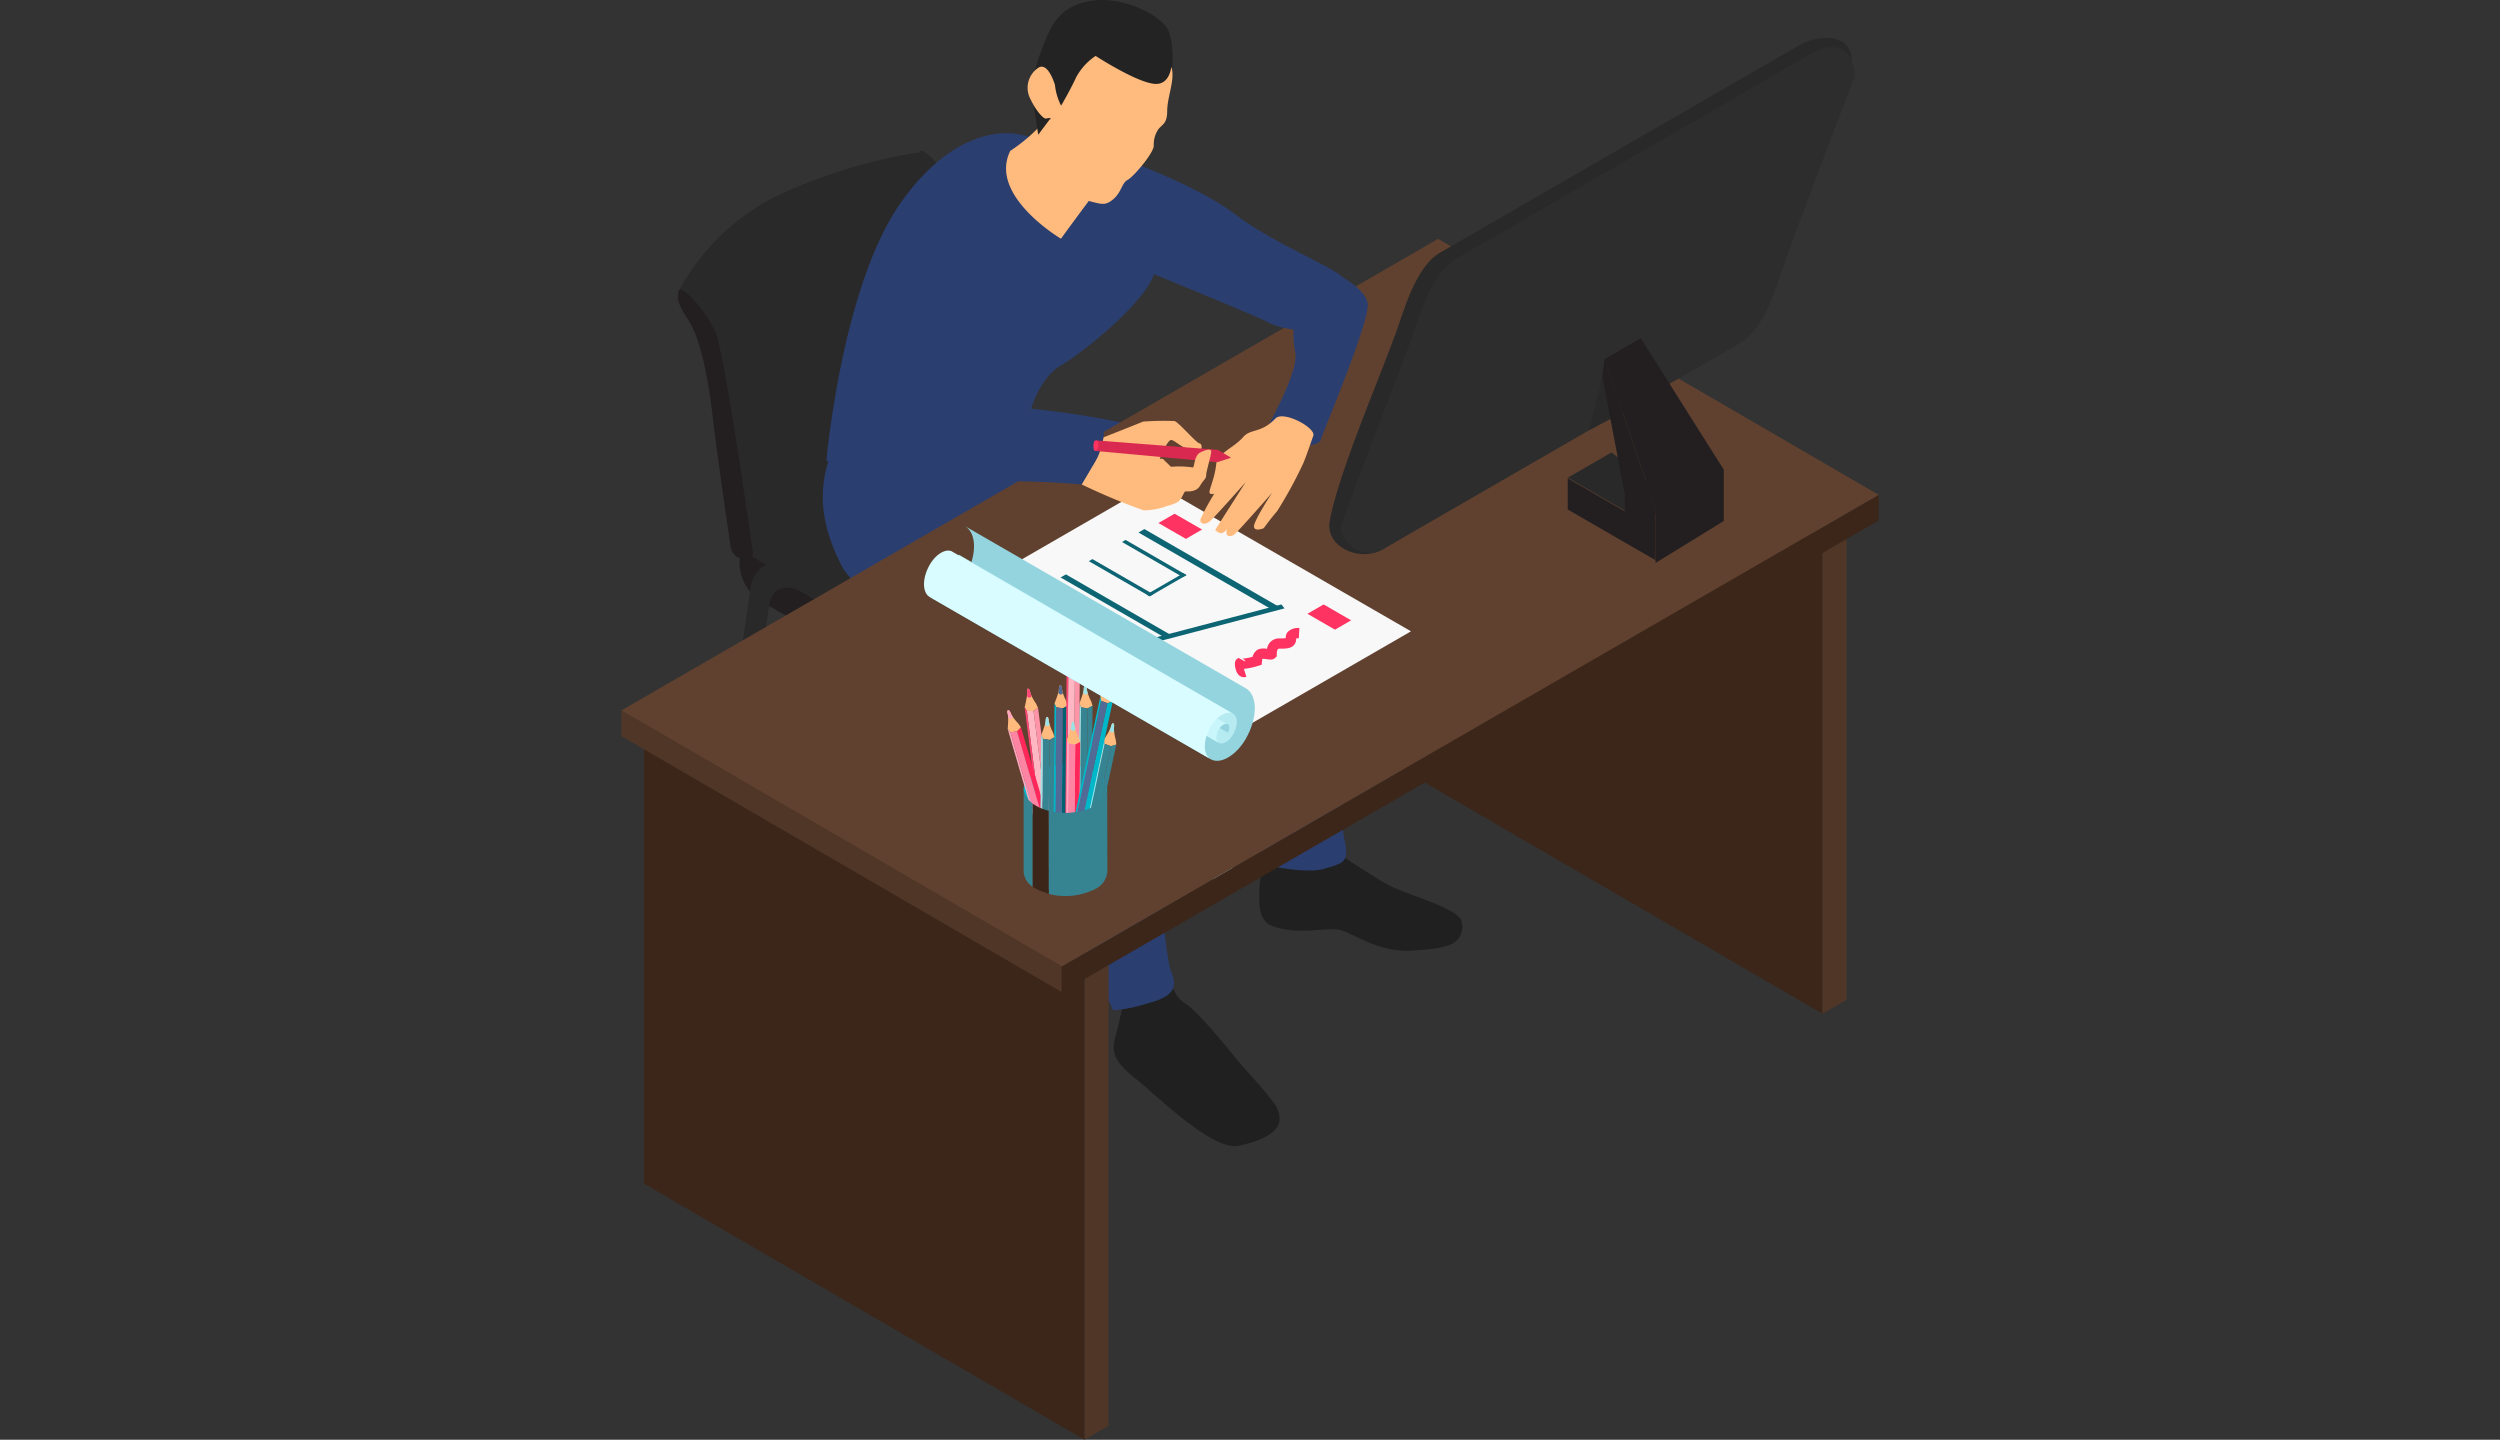 <svg xmlns="http://www.w3.org/2000/svg" xmlns:xlink="http://www.w3.org/1999/xlink" width="224" height="129" viewBox="0 0 224 129">
  <rect x="0" y="0" width="224" height="129" fill="#333333" stroke="none"/>
  <defs>
    <clipPath id="clip-path">
      <rect id="長方形_18325" data-name="長方形 18325" width="112.657" height="129" fill="none"/>
    </clipPath>
    <clipPath id="clip-schedule_02_2">
      <rect width="224" height="129"/>
    </clipPath>
  </defs>
  <g id="schedule_02_2" clip-path="url(#clip-schedule_02_2)">
    <g id="グループ_3857" data-name="グループ 3857" transform="translate(55.671)">
      <g id="グループ_3856" data-name="グループ 3856" clip-path="url(#clip-path)">
        <path id="パス_22300" data-name="パス 22300" d="M37.9,76.073a1.089,1.089,0,0,1-.534-1.1l3.574-24.663c.314-2.17,2.077-2.888,4.15-1.692l10,5.773a9.377,9.377,0,0,1,4.15,6.483L62.7,88.767a.877.877,0,0,1-1.31.868,1.11,1.11,0,0,1-.574-.837L57.476,60.4a6.594,6.594,0,0,0-2.921-4.59l-9.015-5.2c-1.461-.844-2.7-.335-2.92,1.2L39.258,75.464a.877.877,0,0,1-1.307.636Z" transform="translate(-7.796 -10.025)" fill="#72cadc"/>
        <path id="パス_22301" data-name="パス 22301" d="M40.228,44.294c.036.329-.085.56-.329.573H39.13a1.285,1.285,0,0,0,1.1-.573" transform="translate(-8.165 -9.243)" fill="#ff5e75"/>
        <path id="パス_22302" data-name="パス 22302" d="M12.913,59.407C11.69,58.7,32.39,48.174,33.373,47.363c.372-.307,1.284-.726,1.8-.416,1.547.931,18.865,10.457,20.9,12.067s4.678,7.9,3.621,8.239S39.254,83.026,37.377,79.335c-2.748-5.4-20.014-17.358-24.464-19.928" transform="translate(-2.684 -9.774)" fill="#292929"/>
        <path id="パス_22303" data-name="パス 22303" d="M34.722,40.541a1.315,1.315,0,0,1-1.1.573c-.792.012-3.974,1.89-10.313,5.364A78.238,78.238,0,0,0,13.134,53l-1.087-.328s-1.694-11.752-1.5-13.24-4.072-9.763-4.072-9.763a20.4,20.4,0,0,1,8.583-8.451,47.125,47.125,0,0,1,13-4.01c.146-.78,2.487,1.7,3.34,3.755.768,1.829,2.889,16.507,3.328,19.579" transform="translate(-1.351 -3.56)" fill="#292929"/>
        <path id="パス_22304" data-name="パス 22304" d="M6.458,32.954c-.151.779-.076,1.083.98,2.732s1.754,5.623,2.037,8.1c.417,3.65,1.3,9.665,1.657,12.056.077.512.524,1.022.893,1.017l.767-.008c.242,0,.374-.233.325-.569C12.678,53.21,10.561,38.537,9.8,36.7c-.851-2.05-3.191-4.528-3.341-3.749" transform="translate(-1.335 -6.846)" fill="#231f20"/>
        <path id="パス_22305" data-name="パス 22305" d="M15.329,66.968A4.191,4.191,0,0,1,13.375,63.2c.089-.475.328-.726.844-.417,1.547.931,18.865,10.458,20.9,12.068s4.678,7.9,3.622,8.239S37.7,80.618,34.29,78.264c-2.748-1.9-14.512-8.725-18.962-11.3" transform="translate(-2.783 -13.071)" fill="#231f20"/>
        <path id="パス_22306" data-name="パス 22306" d="M10.3,91.635a.549.549,0,0,1-.269-.555L13.66,66.055c.314-2.169,2.076-2.888,4.15-1.691l10,5.773a9.382,9.382,0,0,1,4.15,6.483l3.5,28.2a.723.723,0,0,1-1.079.715l-.54-.312a.553.553,0,0,1-.271-.411L30.193,76.148a6.6,6.6,0,0,0-2.922-4.589l-9.013-5.2c-1.461-.844-2.7-.335-2.92,1.2L11.942,91.435a.723.723,0,0,1-1.077.525Z" transform="translate(-2.093 -13.311)" fill="#292929"/>
        <path id="パス_22307" data-name="パス 22307" d="M73.014,97.273s-2,5.138.4,6.005,4.8.067,6.005.334,3.47,2.069,6.54,1.868,4.046-.5,4.4-1.668c.8-2.6-4.871-2.535-6.406-3.336s-4.871-3.07-4.871-3.07Z" transform="translate(-15.072 -20.298)" fill="#202020"/>
        <path id="パス_22308" data-name="パス 22308" d="M73.014,96.261s-2,5.138.4,6.005,4.8.066,6.005.334,3.47,2.069,6.54,1.868,4.2-.467,4.4-1.668-4.871-2.536-6.406-3.336-4.871-3.07-4.871-3.07Z" transform="translate(-15.072 -20.086)" fill="#202020"/>
        <path id="パス_22309" data-name="パス 22309" d="M40.666,45.919s13.88.667,21.219,4.8,8.408,4.271,9.743,7.474,0,24.155.533,26.424,0,2.269-1.734,2.8-5.607-.4-5.607-.4-2-17.617-2.668-20.419a9.81,9.81,0,0,1,.133-5.072l-21.754-3.47s-11.343-7.607.135-12.145" transform="translate(-7.414 -9.582)" fill="#2b3e70"/>
        <path id="パス_22310" data-name="パス 22310" d="M60.43,109.162s.066,3.336,1.735,4.337,7.183,6.84,8.075,8.341c1.268,2.135-.935,3.07-3.27,3.6s-7.474-4.6-9.009-5.805-2.535-2.2-2.135-3.67.867-3.47.867-3.47Z" transform="translate(-11.63 -22.778)" fill="#202020"/>
        <path id="パス_22311" data-name="パス 22311" d="M60.479,108.15s.066,3.336,1.735,4.337,6.606,7.674,7.875,8.875-.734,2.536-3.07,3.07-7.474-4.6-9.009-5.805-2.335-2-1.936-3.47a32.119,32.119,0,0,0,.668-3.67Z" transform="translate(-11.679 -22.567)" fill="#202020"/>
        <path id="パス_22312" data-name="パス 22312" d="M39.079,55.024S51.49,67.3,51.624,70.772s1.6,24.29,2.4,26.158-.4,2.4-2.4,2.936a12.811,12.811,0,0,1-2.8.534S42.683,87.054,43.35,83.184s1.068-6.406,1.068-6.406S26.4,64.233,24.532,60.629s-2.4-7.073-.667-10.81,13.613-2.136,13.613-2.136Z" transform="translate(-4.76 -9.879)" fill="#2b3e70"/>
        <path id="パス_22313" data-name="パス 22313" d="M86.121,32.2V74.611L125.59,97.548V55.141Z" transform="translate(-17.971 -6.72)" fill="#3b2619"/>
        <path id="パス_22314" data-name="パス 22314" d="M136,60.862v42.407l2.155-1.244V59.618Z" transform="translate(-28.378 -12.44)" fill="#4f3627"/>
        <path id="パス_22315" data-name="パス 22315" d="M2.572,80.442v42.407l39.469,22.937V103.379Z" transform="translate(-0.537 -16.786)" fill="#3b2619"/>
        <path id="パス_22316" data-name="パス 22316" d="M52.449,109.1v42.407l2.155-1.244V107.856Z" transform="translate(-10.944 -22.506)" fill="#4f3627"/>
        <path id="パス_22317" data-name="パス 22317" d="M0,80.442v2.3l39.469,22.938v-2.3Z" transform="translate(0 -16.786)" fill="#4f3627"/>
        <path id="パス_22318" data-name="パス 22318" d="M49.877,98.285v2.3l73.187-42.253v-2.3Z" transform="translate(-10.408 -11.692)" fill="#3b2619"/>
        <path id="パス_22319" data-name="パス 22319" d="M0,69.3,39.469,92.237l73.187-42.255L73.183,27.046Z" transform="translate(0 -5.644)" fill="#60412f"/>
        <path id="パス_22320" data-name="パス 22320" d="M63.351,77.11,40.334,63.821l15.817-9.132L79.169,67.978Z" transform="translate(-8.416 -11.412)" fill="#f8f8f8"/>
        <path id="パス_22321" data-name="パス 22321" d="M71.152,66.874l-.531.307L58.553,60.213l.531-.306Z" transform="translate(-12.218 -12.501)" fill="#0d6574"/>
        <path id="パス_22322" data-name="パス 22322" d="M62.466,64.284l-.322.186-5.455-3.15.322-.186Z" transform="translate(-11.829 -12.757)" fill="#0d6574"/>
        <path id="パス_22323" data-name="パス 22323" d="M58.709,66.453l-.322.186L52.933,63.49l.322-.186Z" transform="translate(-11.045 -13.209)" fill="#0d6574"/>
        <path id="パス_22324" data-name="パス 22324" d="M63.046,65.072l-3.294,1.9-.283-.163,3.294-1.9Z" transform="translate(-12.409 -13.544)" fill="#0d6574"/>
        <path id="パス_22325" data-name="パス 22325" d="M59.542,70.423l-.476.275-9.33-5.387.476-.275Z" transform="translate(-10.378 -13.571)" fill="#0d6574"/>
        <path id="パス_22326" data-name="パス 22326" d="M71.85,68.792l-12.012,3.15-.279-.354,12.012-3.15Z" transform="translate(-12.428 -14.281)" fill="#0d6574"/>
        <path id="パス_22327" data-name="パス 22327" d="M55.9,21.455l.757-3.448s6.644,2.372,10.014,4.957,8.981,4.792,9.613,5.663a3.119,3.119,0,0,1-.509,3.949c-1.329,1.354-5.027.684-6.028.122s-11.4-4.8-11.4-4.8Z" transform="translate(-11.666 -3.757)" fill="#2b3e70"/>
        <path id="パス_22328" data-name="パス 22328" d="M40.5,15.194s-5.2-1.468-10.543,6.005-6.74,23.222-6.74,23.222,3.8,2.4,9.542.134a35.279,35.279,0,0,0,8.808-4.8s.8-2.8,2.669-3.87,7.741-5.739,8.408-8.408.4-7.34-1.735-8.942S40.5,15.194,40.5,15.194" transform="translate(-4.844 -3.146)" fill="#2b3e70"/>
        <path id="パス_22329" data-name="パス 22329" d="M52.181,53.37l1.3-4s3.954-1.552,4.154-1.652a25.612,25.612,0,0,1,2.8-.051c.3,0,2,2,2.252,2s.45.9-.6.65-1.5-.851-1.9-.95-1.2,2.052-1.2,2.052Z" transform="translate(-10.888 -9.943)" fill="#ffbb7d"/>
        <path id="パス_22330" data-name="パス 22330" d="M36.026,21.866s1.735,1.068,1.6,4.938-4.137,14.68-4.137,14.68,6.673.668,10.276,1.2a40.672,40.672,0,0,0,5.2.534,6.59,6.59,0,0,1-1.041,3.066c-1.068,1.868-.961,1.6-.961,1.6a81.285,81.285,0,0,0-8.408-.267c-3.87.134-9.608-.133-10.543-1.868s-.8-10.81,0-15.347,2.4-10.544,8.008-8.542" transform="translate(-5.711 -4.48)" fill="#2b3e70"/>
        <path id="パス_22331" data-name="パス 22331" d="M77.044,31.634,78.39,30.39s3.516,1.568,3.718,3.157-4.1,11.731-4.215,12.225-2.158.841-3.576.067S73,44.845,73,44.845s3.021-5.32,2.609-6.942a7.811,7.811,0,0,1,1.438-6.269" transform="translate(-15.232 -6.341)" fill="#2b3e70"/>
        <path id="パス_22332" data-name="パス 22332" d="M75.692,48.843s-.752,2.194-.952,2.594a38.757,38.757,0,0,1-2.3,4.2c-.534.6-1.2,1.527-1.2,1.527s-.808.342-.875-.126,1.627-3.052,1.627-3.052-2.578,2.952-3.3,3.662c-.347.339-.734.267-.8,0a1.108,1.108,0,0,1,.2-.667,1.07,1.07,0,0,1-.5.583c-.317.192-.7-.25-.7-.25l2.728-4.279S66.9,56.13,66.384,56.568c-.417.35-.942.2-.8-.251a20.039,20.039,0,0,1,2.852-4.454s-1.076,2.6-2,2.2c-.252-.11.4-1.177.551-2.678.093-.923,1.551-1.4,2.427-2.4.669-.764,1.576-.3,2.878-1.652.694-.721,3.537.776,3.4,1.51" transform="translate(-13.68 -9.837)" fill="#ffbb7d"/>
        <path id="パス_22333" data-name="パス 22333" d="M43.943,15.531a15.1,15.1,0,0,0,3.07-2.669c.533-.935,1.568-3.2,1.568-3.2l3.636,5.072a4.188,4.188,0,0,1-.267,4c-1.335,1.735-3.47,4.67-3.47,4.67s-6.54-3.87-4.538-7.874" transform="translate(-9.09 -2.016)" fill="#ffbb7d"/>
        <path id="パス_22334" data-name="パス 22334" d="M48.108,10.671l-1.051,1.4s-.551-3.5-.551-3.954a12,12,0,0,1,.9-3.753c.8-2.252,1.7-3.9,4.5-4.3s5.9,1.251,6.656,2.4.5,3.854.5,3.854-.05,2.752-1.4,3.2-4.5,1.7-4.5,1.7l-1.9.15-.15,1Z" transform="translate(-9.704 0)" fill="#232323"/>
        <path id="パス_22335" data-name="パス 22335" d="M48.457,8.939s-.551-1.952-1.4-1.6a2.15,2.15,0,0,0-.8,2.853c.551,1.151,1.2,1.8,1.4,1.752a1.854,1.854,0,0,1,.4-.051s-.351,3.053.3,4.1,2.051,3.053,3.2,3.353,1.451.4,2.152-.2.75-1.451,1.251-1.7,2.3-2.352,2.352-3.053a2.424,2.424,0,0,1,.351-1.4c.3-.5.851-.5.851-1.7s.6-2.552.45-3.653.1,1.2-1.451,1.2S52.1,6.331,52.1,6.331a5.393,5.393,0,0,0-1.74,1.907c-.5,1.1-1.351,2.553-1.351,2.553a5.226,5.226,0,0,1-.551-1.852" transform="translate(-9.604 -1.321)" fill="#ffbb7d"/>
        <path id="パス_22336" data-name="パス 22336" d="M46.328,90.036c.079.063.119.09.161.118l.066.043.108.065c.043.025.085.048.129.071s.089.046.134.067l.138.063.141.059q.071.028.145.055l.146.05c.051.017.1.032.152.046s.105.028.151.04a.175.175,0,0,0,.094.018.6.6,0,0,0,.18.042c.057.017.1.02.154.031.076.013.151.028.229.039l.058.007c.231.025.43.036.628.04a6.679,6.679,0,0,0,1.016-.06c.07-.01.145-.006.214-.017a1.735,1.735,0,0,0,.188-.031c.137-.028.269-.064.4-.1.035-.011.071-.017.1-.029a4.691,4.691,0,0,0,.683-.289c.067-.033.146-.052.21-.089a2.793,2.793,0,0,0,.632-.495,1.577,1.577,0,0,0,.3-.439,2.764,2.764,0,0,0,.151-.59,1.869,1.869,0,0,0-1.1-1.534,5.853,5.853,0,0,0-5.295-.009,1.837,1.837,0,0,0-1.087,1.533,1.515,1.515,0,0,0,.452,1.02c.021.023.043.044.066.066s.037.036.056.053c.053.048.093.083.137.117.018.021.038.021.058.041" transform="translate(-9.507 -18.066)" fill="#00b7ca"/>
        <path id="パス_22337" data-name="パス 22337" d="M45.866,79.964l-.2-.322s.145-.571.2-.973a1.59,1.59,0,0,0,.02-.306c-.062-.563.2-.432.253-.157a2.111,2.111,0,0,0,.1.32c.018.045.038.085.058.126a4.781,4.781,0,0,0,.392.663l.173.367-.4.3Z" transform="translate(-9.53 -16.27)" fill="#ffbb7d"/>
        <path id="パス_22338" data-name="パス 22338" d="M48.757,93.4,47.078,80.134l-.4.3L48.353,93.7Z" transform="translate(-9.74 -16.721)" fill="#ff94a8"/>
        <path id="パス_22339" data-name="パス 22339" d="M45.918,80.49l.6.02,1.677,13.266-.6-.02Z" transform="translate(-9.582 -16.796)" fill="#ffb7c4"/>
        <path id="パス_22340" data-name="パス 22340" d="M45.67,80.083l1.677,13.267.2.321L45.866,80.4Z" transform="translate(-9.53 -16.711)" fill="#ff4677"/>
        <path id="パス_22341" data-name="パス 22341" d="M46.094,78.779a.873.873,0,0,1-.171-.111,1.582,1.582,0,0,0,.02-.305c-.061-.564.2-.432.254-.157a2.105,2.105,0,0,0,.1.32c.018.045.038.085.058.127-.095.1-.19.157-.262.127" transform="translate(-9.583 -16.27)" fill="#ff4677"/>
        <path id="パス_22342" data-name="パス 22342" d="M49.2,79.559l-.151-.346s.22-.547.329-.938a1.584,1.584,0,0,0,.061-.3c.015-.567.252-.4.272-.122a2.128,2.128,0,0,0,.058.332c.012.047.026.089.04.132a4.7,4.7,0,0,0,.3.71l.123.387-.439.245Z" transform="translate(-10.235 -16.192)" fill="#ffbb7d"/>
        <path id="パス_22343" data-name="パス 22343" d="M50.272,93.265l.122-13.372-.439.245-.123,13.372Z" transform="translate(-10.398 -16.671)" fill="#006171"/>
        <path id="パス_22344" data-name="パス 22344" d="M49.207,80.076l.591.1-.123,13.372-.591-.1Z" transform="translate(-10.242 -16.709)" fill="#516a96"/>
        <path id="パス_22345" data-name="パス 22345" d="M49.016,79.639,48.894,93.01l.151.345.123-13.37Z" transform="translate(-10.202 -16.618)" fill="#00b7ca"/>
        <path id="パス_22346" data-name="パス 22346" d="M49.619,78.407a.909.909,0,0,1-.154-.132,1.577,1.577,0,0,0,.06-.3c.015-.567.253-.4.273-.122a2.039,2.039,0,0,0,.058.332c.012.047.026.09.04.133-.108.084-.21.131-.277.09" transform="translate(-10.322 -16.192)" fill="#516a96"/>
        <path id="パス_22347" data-name="パス 22347" d="M52.011,79.567l-.151-.346s.22-.547.329-.938a1.512,1.512,0,0,0,.061-.3c.015-.567.252-.4.272-.122a2.128,2.128,0,0,0,.058.332c.012.047.026.089.04.132a4.66,4.66,0,0,0,.3.71l.122.387-.439.245Z" transform="translate(-10.821 -16.193)" fill="#ffbb7d"/>
        <path id="パス_22348" data-name="パス 22348" d="M53.084,93.273,53.206,79.9l-.439.245-.123,13.372Z" transform="translate(-10.985 -16.673)" fill="#368392"/>
        <path id="パス_22349" data-name="パス 22349" d="M52.019,80.084l.591.1-.122,13.372-.592-.1Z" transform="translate(-10.829 -16.711)" fill="#368392"/>
        <path id="パス_22350" data-name="パス 22350" d="M51.828,79.647l-.123,13.371.151.345.123-13.37Z" transform="translate(-10.789 -16.62)" fill="#9ce3e7"/>
        <path id="パス_22351" data-name="パス 22351" d="M52.431,78.415a.918.918,0,0,1-.154-.133,1.56,1.56,0,0,0,.06-.3c.016-.567.253-.4.273-.122a2.129,2.129,0,0,0,.058.332c.012.047.026.089.04.133-.108.084-.21.131-.277.09" transform="translate(-10.908 -16.193)" fill="#9ce3e7"/>
        <path id="パス_22352" data-name="パス 22352" d="M50.57,75.749l-.151-.346s.22-.547.329-.938a1.584,1.584,0,0,0,.061-.3c.015-.567.252-.4.272-.122a2.129,2.129,0,0,0,.058.332c.012.047.026.089.04.132a4.7,4.7,0,0,0,.3.71l.123.387-.439.245Z" transform="translate(-10.521 -15.397)" fill="#ffbb7d"/>
        <path id="パス_22353" data-name="パス 22353" d="M51.643,89.455l.122-13.372-.439.245L51.2,89.7Z" transform="translate(-10.684 -15.876)" fill="#ff94a8"/>
        <path id="パス_22354" data-name="パス 22354" d="M50.578,76.266l.591.1-.122,13.372-.592-.1Z" transform="translate(-10.528 -15.914)" fill="#ffb7c4"/>
        <path id="パス_22355" data-name="パス 22355" d="M50.387,75.829,50.264,89.2l.151.345.123-13.37Z" transform="translate(-10.488 -15.823)" fill="#ff4677"/>
        <path id="パス_22356" data-name="パス 22356" d="M50.989,74.6a.918.918,0,0,1-.154-.133,1.56,1.56,0,0,0,.06-.3c.016-.567.253-.4.273-.122a2.129,2.129,0,0,0,.058.332c.012.047.026.089.04.133-.108.084-.21.131-.277.09" transform="translate(-10.608 -15.397)" fill="#ff4677"/>
        <path id="パス_22357" data-name="パス 22357" d="M43.985,82.385,43.74,82.1s.052-.587.044-.993a1.511,1.511,0,0,0-.029-.3c-.15-.548.126-.457.226-.2a1.98,1.98,0,0,0,.151.3c.025.041.051.078.077.115a4.668,4.668,0,0,0,.491.593l.229.335-.35.361Z" transform="translate(-9.121 -16.776)" fill="#ffbb7d"/>
        <path id="パス_22358" data-name="パス 22358" d="M48.914,95.191,45.159,82.356l-.35.362,3.754,12.834Z" transform="translate(-9.35 -17.185)" fill="#ff2659"/>
        <path id="パス_22359" data-name="パス 22359" d="M44.057,82.888l.6-.076,3.754,12.835-.594.075Z" transform="translate(-9.193 -17.28)" fill="#ff83a2"/>
        <path id="パス_22360" data-name="パス 22360" d="M43.748,82.546,47.5,95.379l.246.286L43.992,82.833Z" transform="translate(-9.129 -17.225)" fill="#ffa5bd"/>
        <path id="パス_22361" data-name="パス 22361" d="M43.97,81.187a.885.885,0,0,1-.186-.082,1.565,1.565,0,0,0-.029-.3c-.15-.548.126-.458.226-.2a2.181,2.181,0,0,0,.151.3c.025.041.051.078.078.115-.078.112-.163.186-.239.167" transform="translate(-9.121 -16.776)" fill="#ffa5bd"/>
        <path id="パス_22362" data-name="パス 22362" d="M47.7,83.134l-.151-.346s.221-.547.331-.938a1.56,1.56,0,0,0,.06-.3c.016-.567.253-.4.273-.121a2.136,2.136,0,0,0,.058.331c.012.047.025.09.04.133a4.8,4.8,0,0,0,.3.71l.123.387-.44.245Z" transform="translate(-9.921 -16.938)" fill="#ffbb7d"/>
        <path id="パス_22363" data-name="パス 22363" d="M48.755,96.841l.132-13.372-.439.245-.134,13.371Z" transform="translate(-10.082 -17.417)" fill="#368392"/>
        <path id="パス_22364" data-name="パス 22364" d="M47.7,83.651l.591.1-.133,13.371-.591-.1Z" transform="translate(-9.926 -17.455)" fill="#368392"/>
        <path id="パス_22365" data-name="パス 22365" d="M47.51,83.214l-.134,13.371.151.345.134-13.37Z" transform="translate(-9.886 -17.364)" fill="#9ce3e7"/>
        <path id="パス_22366" data-name="パス 22366" d="M48.116,81.983a.918.918,0,0,1-.154-.133,1.573,1.573,0,0,0,.061-.3c.016-.567.252-.4.273-.122a2.035,2.035,0,0,0,.057.332c.012.047.026.09.04.133-.108.084-.21.131-.277.09" transform="translate(-10.008 -16.938)" fill="#9ce3e7"/>
        <path id="パス_22367" data-name="パス 22367" d="M50.609,83.663l-.151-.346s.221-.547.331-.938a1.56,1.56,0,0,0,.06-.3c.016-.567.253-.4.273-.122a2.04,2.04,0,0,0,.058.332c.011.047.025.09.04.133a4.7,4.7,0,0,0,.3.71l.122.387-.439.245Z" transform="translate(-10.529 -17.048)" fill="#ffbb7d"/>
        <path id="パス_22368" data-name="パス 22368" d="M51.669,97.37,51.8,84l-.439.245-.133,13.371Z" transform="translate(-10.69 -17.528)" fill="#ff2659"/>
        <path id="パス_22369" data-name="パス 22369" d="M50.614,84.18l.591.1-.133,13.371-.591-.1Z" transform="translate(-10.534 -17.566)" fill="#ff83a2"/>
        <path id="パス_22370" data-name="パス 22370" d="M50.423,83.743,50.29,97.114l.151.345.134-13.37Z" transform="translate(-10.494 -17.474)" fill="#ffa5bd"/>
        <path id="パス_22371" data-name="パス 22371" d="M51.03,82.512a.919.919,0,0,1-.154-.133,1.573,1.573,0,0,0,.061-.3c.016-.567.252-.4.273-.122a2.036,2.036,0,0,0,.057.332c.012.047.026.09.04.133-.108.084-.21.131-.277.09" transform="translate(-10.616 -17.048)" fill="#9ce3e7"/>
        <path id="パス_22372" data-name="パス 22372" d="M54.71,83.735l-.079-.369s.326-.491.511-.853a1.581,1.581,0,0,0,.119-.282c.129-.552.328-.343.291-.065a2.049,2.049,0,0,0-.009.336c0,.049.007.093.013.138a4.745,4.745,0,0,0,.15.755l.042.4-.479.152Z" transform="translate(-11.4 -17.087)" fill="#ffbb7d"/>
        <path id="パス_22373" data-name="パス 22373" d="M52.376,97.381l2.8-13.076-.48.152L51.9,97.532Z" transform="translate(-10.829 -17.592)" fill="#368392"/>
        <path id="パス_22374" data-name="パス 22374" d="M53.992,84.223l.559.217-2.8,13.074-.559-.217Z" transform="translate(-10.681 -17.575)" fill="#368392"/>
        <path id="パス_22375" data-name="パス 22375" d="M53.892,83.757l-2.8,13.075.079.368,2.8-13.074Z" transform="translate(-10.661 -17.477)" fill="#9ce3e7"/>
        <path id="パス_22376" data-name="パス 22376" d="M55.4,82.675a.9.9,0,0,1-.124-.161,1.62,1.62,0,0,0,.119-.283c.128-.552.328-.343.291-.064a2.043,2.043,0,0,0-.009.336c0,.048.007.093.013.138-.122.061-.232.086-.29.033" transform="translate(-11.534 -17.087)" fill="#9ce3e7"/>
        <path id="パス_22377" data-name="パス 22377" d="M54.306,78.859l-.079-.369s.326-.491.511-.853a1.523,1.523,0,0,0,.119-.282c.129-.552.328-.343.291-.065a2.142,2.142,0,0,0-.009.336c0,.049.007.093.013.138a4.744,4.744,0,0,0,.15.755l.042.4-.479.152Z" transform="translate(-11.315 -16.069)" fill="#ffbb7d"/>
        <path id="パス_22378" data-name="パス 22378" d="M51.972,92.505l2.8-13.075-.48.151-2.8,13.075Z" transform="translate(-10.745 -16.574)" fill="#00b7ca"/>
        <path id="パス_22379" data-name="パス 22379" d="M53.588,79.347l.559.217-2.8,13.075-.559-.218Z" transform="translate(-10.597 -16.557)" fill="#516a96"/>
        <path id="パス_22380" data-name="パス 22380" d="M53.489,78.881l-2.8,13.075.079.368,2.8-13.074Z" transform="translate(-10.576 -16.46)" fill="#00b7ca"/>
        <path id="パス_22381" data-name="パス 22381" d="M55,77.8a.9.9,0,0,1-.125-.161,1.5,1.5,0,0,0,.119-.283c.129-.552.328-.343.292-.064a2.133,2.133,0,0,0-.01.336c0,.048.008.093.013.138-.123.061-.232.086-.29.033" transform="translate(-11.45 -16.069)" fill="#516a96"/>
        <path id="パス_22382" data-name="パス 22382" d="M48.736,91.877c.124.025.255.051.382.07-.127-.017-.258-.044-.382-.07" transform="translate(-10.17 -19.172)" fill="#70dfff"/>
        <path id="パス_22383" data-name="パス 22383" d="M49.338,91.977c.191.023.388.04.583.046-.2,0-.393-.022-.583-.046" transform="translate(-10.295 -19.193)" fill="#70dfff"/>
        <path id="パス_22384" data-name="パス 22384" d="M50.074,92.036l.157,0-.157,0" transform="translate(-10.449 -19.205)" fill="#70dfff"/>
        <path id="パス_22385" data-name="パス 22385" d="M50.272,92.016a6.22,6.22,0,0,0,1.083-.089,6.227,6.227,0,0,1-1.083.089" transform="translate(-10.49 -19.182)" fill="#70dfff"/>
        <path id="パス_22386" data-name="パス 22386" d="M48.318,101.186c-.092-.025-.174-.078-.269-.108.092.029.176.085.269.108" transform="translate(-10.026 -21.092)" fill="#ff4677"/>
        <path id="パス_22387" data-name="パス 22387" d="M46.367,92.709V90.646c-.059-.059-.08-.057-.08-.077-.059-.04-.1-.079-.139-.1l-.138-.139a1.485,1.485,0,0,1-.456-1.01V96.75a1.723,1.723,0,0,0,.813,1.341c.062.037.123.081.184.117-.063-.04-.127-.075-.184-.117Z" transform="translate(-9.506 -18.638)" fill="#368392"/>
        <path id="パス_22388" data-name="パス 22388" d="M53.635,89.32a1.357,1.357,0,0,1-.07.339,1.314,1.314,0,0,1-.082.252,1.577,1.577,0,0,1-.3.439,2.652,2.652,0,0,1-.632.494c-.066.04-.142.056-.21.089a4.753,4.753,0,0,1-.684.289c-.033.012-.069.018-.1.028-.131.041-.266.078-.391.11-.06,0-.119.02-.159.02-.108.011-.182.009-.252.019a6.12,6.12,0,0,1-.878.08.539.539,0,0,1-.1-.014c-.237-.006-.433-.023-.631-.043l-.1,0c-.07-.012-.147-.031-.221-.047a1.541,1.541,0,0,1-.154-.03.592.592,0,0,1-.18-.042.161.161,0,0,1-.094-.018v7.448a5.939,5.939,0,0,0,4.155-.437,1.882,1.882,0,0,0,1.09-1.545Z" transform="translate(-10.097 -18.638)" fill="#368392"/>
        <path id="パス_22389" data-name="パス 22389" d="M48.012,91.633c-.053-.013-.1-.024-.14-.036-.062-.017-.113-.033-.163-.049l-.146-.05-.145-.055-.141-.059-.138-.063-.134-.067q-.065-.034-.128-.071l-.109-.065-.066-.043c-.041-.028-.082-.053-.119-.081v7.446c.056.042.122.078.184.117.037.024.07.049.111.072a4.459,4.459,0,0,0,.866.344c.095.03.171.082.269.107Z" transform="translate(-9.72 -18.988)" fill="#3b2619"/>
        <path id="パス_22390" data-name="パス 22390" d="M115.621,31.03,84.952,50.117C82.9,51.3,79.768,49.9,80.2,47.575c.849-4.578,4.68-13.231,6.2-17.632C87,28.189,88.06,24.7,90.109,23.516l32.039-18.5c2.05-1.183,4.822-1.05,4.822,1.316L119.332,24.6a8.2,8.2,0,0,1-3.711,6.427" transform="translate(-16.727 -0.895)" fill="#292929"/>
        <path id="パス_22391" data-name="パス 22391" d="M117.268,31.834l-32.04,18.5c-2.049,1.182-4.039-1.123-3.711-2.143,1.229-3.811,5.008-13.041,6.528-17.443.605-1.754,1.661-5.243,3.711-6.426l32.039-18.5c2.05-1.183,3.711-.224,3.711,2.142,0,0-5.008,13.042-6.528,17.443-.605,1.754-1.661,5.244-3.711,6.427" transform="translate(-17.003 -1.109)" fill="#2d2d2d"/>
        <path id="パス_22392" data-name="パス 22392" d="M110.766,42.615l-1.184,4.825,4.128-2.171Z" transform="translate(-22.866 -8.892)" fill="#292929"/>
        <path id="パス_22393" data-name="パス 22393" d="M113.875,57.368l-6.717-3.878,3.934-2.271,5.553,4.551Z" transform="translate(-22.36 -10.688)" fill="#292929"/>
        <path id="パス_22394" data-name="パス 22394" d="M110.26,42.211l2.016,10.621v1.473l-5.118-2.955v2.791l7.867,4.542v-4.6l-4.576-13.408Z" transform="translate(-22.36 -8.488)" fill="#231f20"/>
        <path id="パス_22395" data-name="パス 22395" d="M111.317,40.18l4.576,13.408v4.843l6.114-3.762v-4.6l-7.444-11.785Z" transform="translate(-23.228 -7.989)" fill="#231f20"/>
        <path id="パス_22396" data-name="パス 22396" d="M63.236,78.64c-.873,1.5-2.28,2.319-3.148,1.815L34.928,65.931c.873.5,2.28-.312,3.148-1.815,1.079-1.868,1.087-3.884.022-4.529L63.236,74.1c1.083.627,1.083,2.657,0,4.538" transform="translate(-7.288 -12.434)" fill="#93d4df"/>
        <path id="パス_22397" data-name="パス 22397" d="M36.6,65.418,61.162,79.666c.355.206.932-.127,1.288-.744.445-.77.444-1.6,0-1.86L37.889,62.815Z" transform="translate(-7.637 -13.107)" fill="#b7ebf2"/>
        <path id="パス_22398" data-name="パス 22398" d="M37.643,64.761,62.2,79.008c.182-.315.182-.656,0-.761L37.643,64Z" transform="translate(-7.855 -13.354)" fill="#93d4df"/>
        <path id="パス_22399" data-name="パス 22399" d="M37.426,64,61.986,78.246c-.228-.131-.6.082-.825.476-.285.493-.285,1.026,0,1.19L36.6,65.666Z" transform="translate(-7.637 -13.354)" fill="#c9f6fa"/>
        <path id="パス_22400" data-name="パス 22400" d="M61.964,76.963c-.557-.32-1.456.2-2.013,1.165-.692,1.2-.692,2.5,0,2.9L34.791,66.506c-.692-.4-.692-1.7,0-2.907.531-.912,1.372-1.429,1.933-1.206a.088.088,0,0,0,.036.017l.048.027Z" transform="translate(-7.151 -13.009)" fill="#d8fcff"/>
        <path id="パス_22401" data-name="パス 22401" d="M37.406,62.424a.09.09,0,0,1-.035-.017l.679.323Z" transform="translate(-7.798 -13.022)" fill="#d8fcff"/>
        <path id="パス_22402" data-name="パス 22402" d="M53.7,50.813l10.9,1.005,1.238-.405-1.189-.7-10.909-.847Z" transform="translate(-11.206 -10.405)" fill="#da2951"/>
        <path id="パス_22403" data-name="パス 22403" d="M53.523,51.723h5.856l.75.726a8.334,8.334,0,0,1,1.9.05c.251.15.1-1.051.751-1.351s.9-.3.951-.1-.451,1.8-.451,2.152-.2.35-.55.95-1.151.5-1.3.5-.3.7-.7.95a3.143,3.143,0,0,1-.95.351,5.77,5.77,0,0,1-2.1.4,54.828,54.828,0,0,1-5.539-2.319Z" transform="translate(-10.879 -10.623)" fill="#ffbb7d"/>
        <path id="パス_22404" data-name="パス 22404" d="M53.452,50.349s-.01.518.2.465c.14-.036.233-.283.233-.509,0-.146,0-.439-.192-.439s-.225.2-.239.484" transform="translate(-11.154 -10.405)" fill="#fe3362"/>
        <path id="パス_22405" data-name="パス 22405" d="M81.6,69.862l-1.449.836-2.464-1.423,1.449-.836Z" transform="translate(-16.211 -14.281)" fill="#fe3362"/>
        <path id="パス_22406" data-name="パス 22406" d="M64.724,59.582l-1.449.836L60.811,59l1.449-.836Z" transform="translate(-12.689 -12.136)" fill="#fe3362"/>
        <path id="パス_22407" data-name="パス 22407" d="M70.292,75.516c-.275,0-.577-.164-.727-.643-.107-.339-.218-.932.245-1.079l.6.322a.384.384,0,0,0-.279-.263,4.5,4.5,0,0,0,.925-.17,1.039,1.039,0,0,1,.494-.658,1.423,1.423,0,0,1,.8-.052,1.088,1.088,0,0,1,1.079-.936,4.921,4.921,0,0,0,.6-.022.774.774,0,0,1,.2-.582,1.345,1.345,0,0,1,1.022-.326l-.051.92a1.141,1.141,0,0,0-.241.022.8.8,0,0,1-.187.579c-.29.332-.777.332-1.342.332-.18,0-.207.3-.207.479v.21l-.168.157c-.2.17-.431.138-.729.095a2.632,2.632,0,0,0-.412-.035c.023-.007,0,.136-.013.239l-.036.3-.294.088a6.46,6.46,0,0,1-1.291.275l.221.713a.7.7,0,0,1-.21.032" transform="translate(-14.496 -14.837)" fill="#fe3362"/>
      </g>
    </g>
  </g>
</svg>
